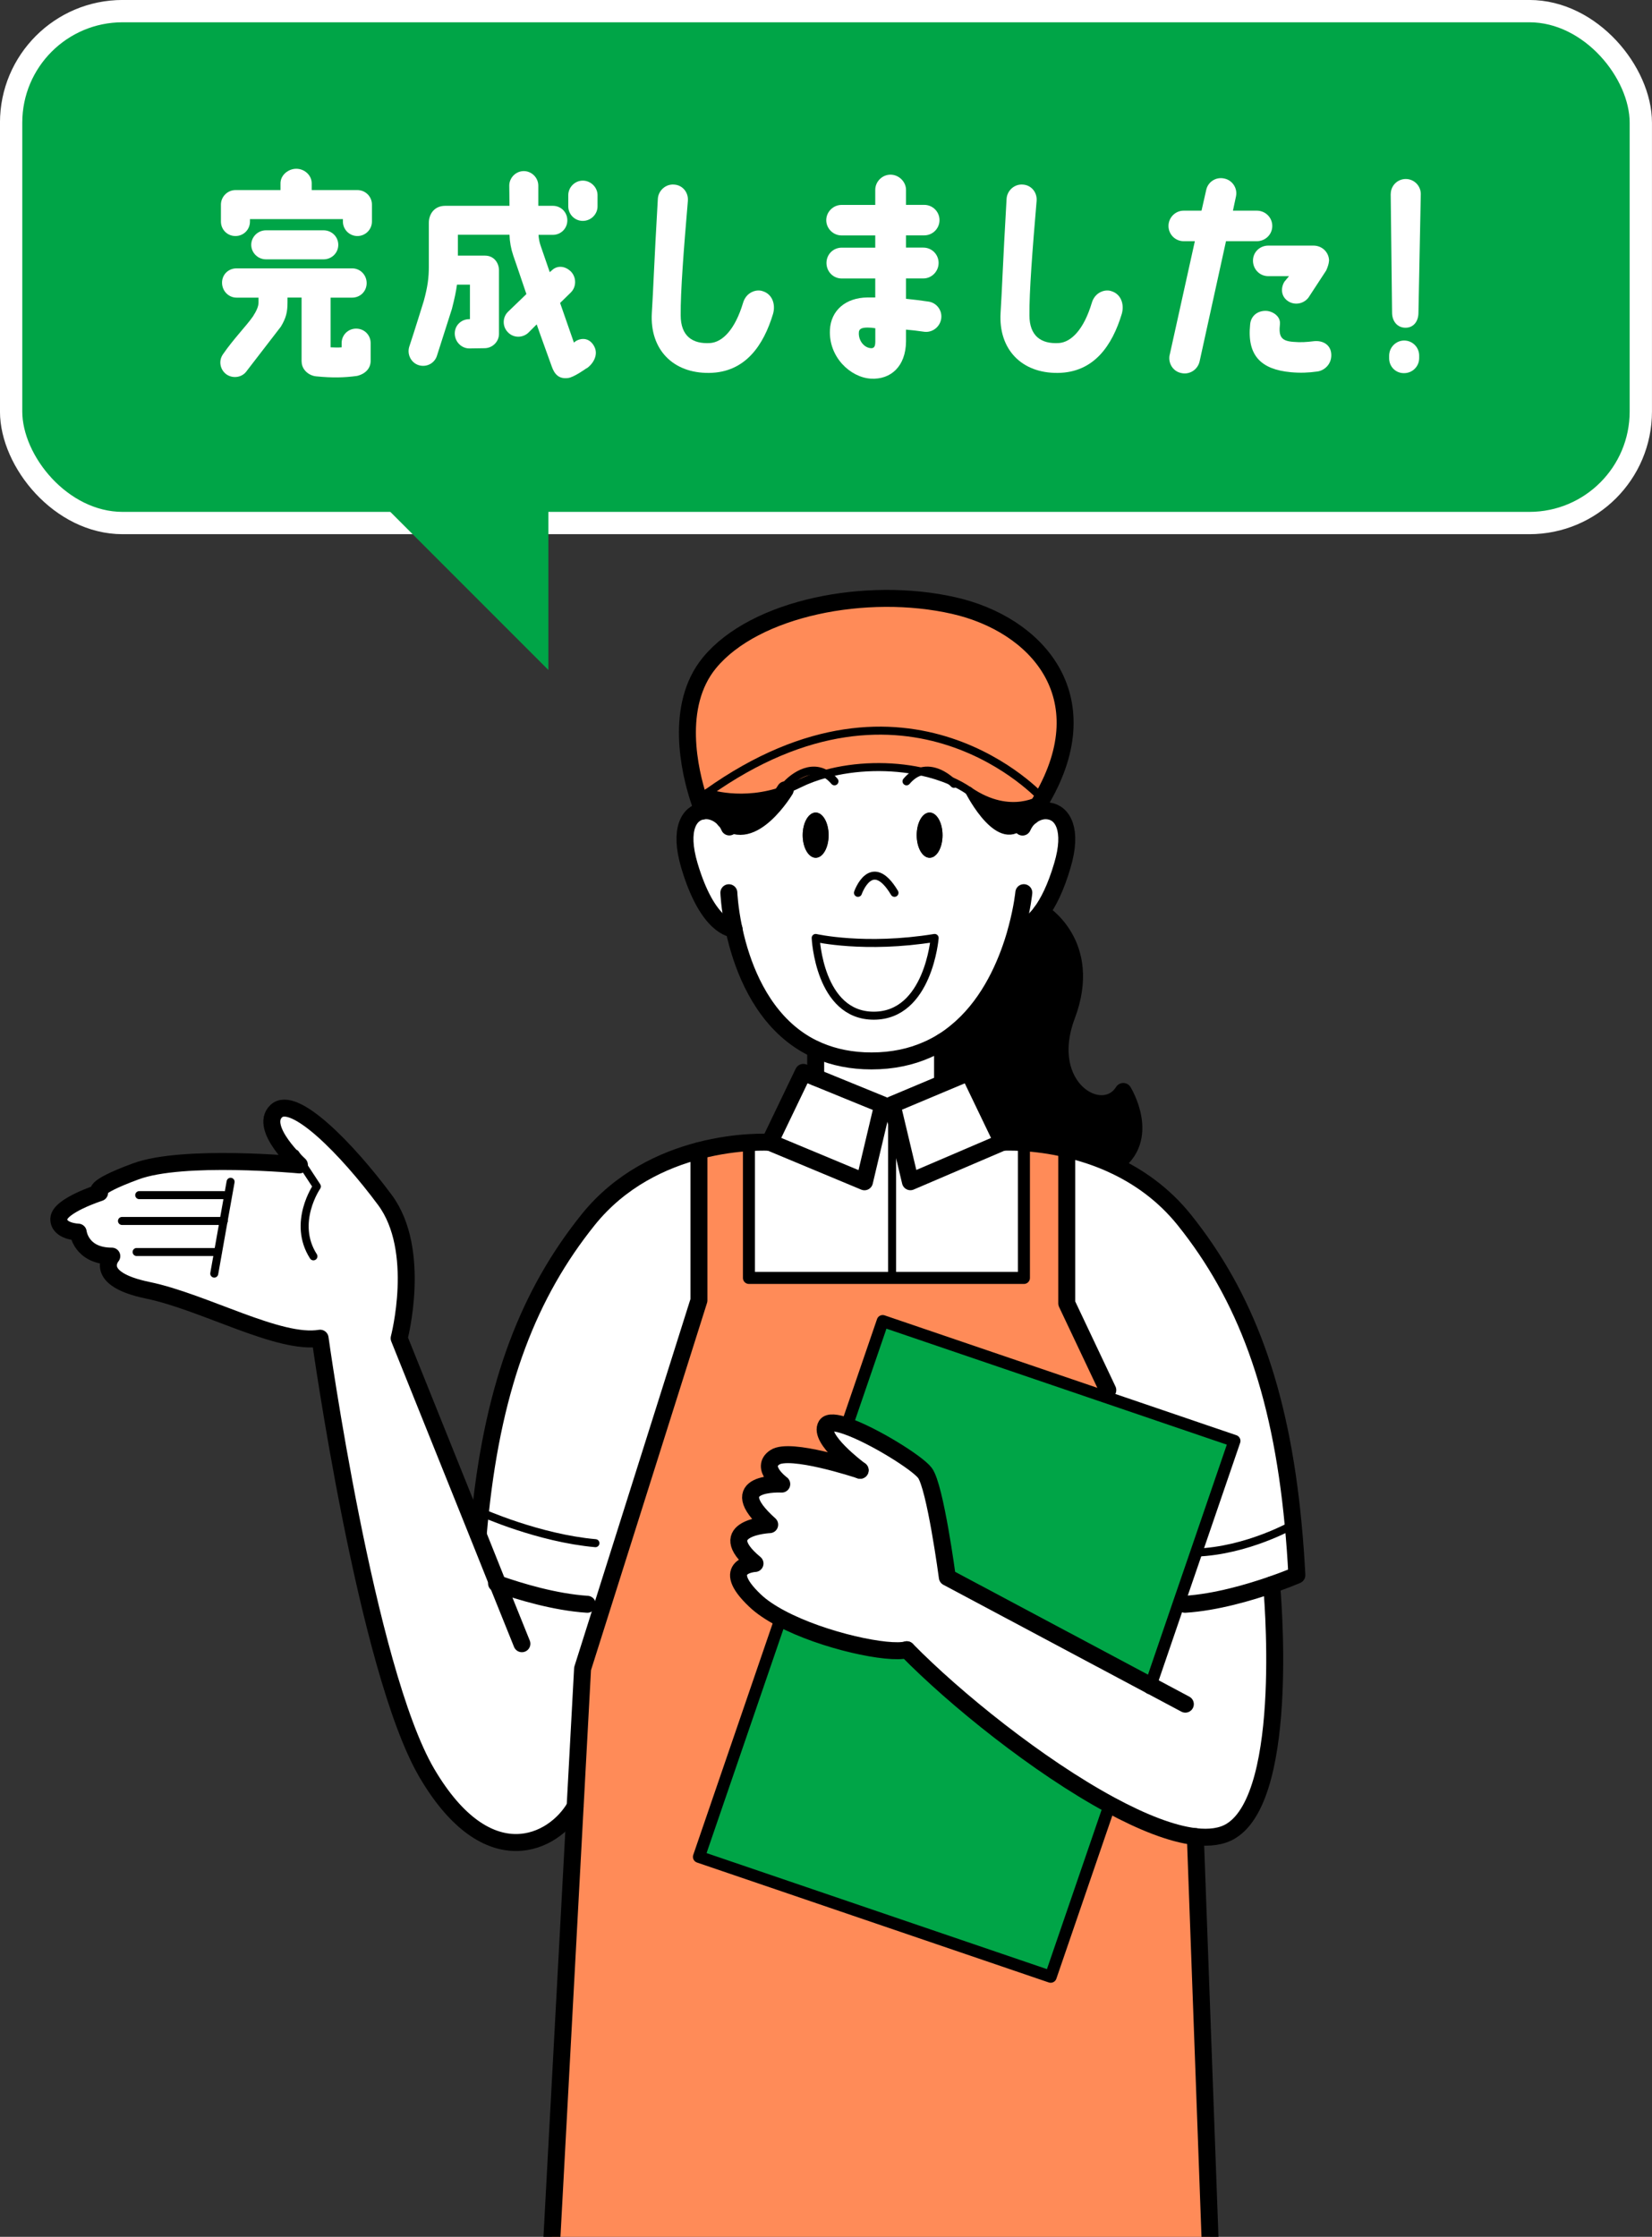 <?xml version="1.0" encoding="UTF-8"?>
<svg id="_レイヤー_2" data-name="レイヤー_2" xmlns="http://www.w3.org/2000/svg" xmlns:xlink="http://www.w3.org/1999/xlink" viewBox="0 0 297.01 402">
  <rect x="0" y="0" width="297.01" height="402" fill="#333333" stroke="none"/>
  <defs>
    <style>
      .cls-1, .cls-2, .cls-3, .cls-4, .cls-5 {
        fill: none;
      }

      .cls-2 {
        stroke-width: 3.05px;
      }

      .cls-2, .cls-4, .cls-5 {
        stroke: #000;
        stroke-linecap: round;
        stroke-linejoin: round;
      }

      .cls-3 {
        stroke: #fff;
        stroke-miterlimit: 10;
        stroke-width: 4.01px;
      }

      .cls-4 {
        stroke-width: 2.16px;
      }

      .cls-6 {
        fill: #ff8b58;
      }

      .cls-7 {
        fill: #00a547;
      }

      .cls-8 {
        fill: #fff;
      }

      .cls-5 {
        stroke-width: 1.44px;
      }

      .cls-9 {
        clip-path: url(#clippath);
      }
    </style>
    <clipPath id="clippath">
      <rect class="cls-1" x="3" y="72" width="270" height="330"/>
    </clipPath>
  </defs>
  <g id="_背景うえ" data-name="背景うえ">
    <g>
      <g class="cls-9">
        <g>
          <g>
            <path class="cls-8" d="M232.5,274.01c.28,2.91.5,5.93.66,9.06,0,0-1.78.77-4.53,1.73-3.99,1.38-10.02,3.16-15.58,3.51l-1.05-.36,3.06-8.92c9.23-.34,17.44-5.02,17.44-5.02Z"/>
            <path class="cls-8" d="M154.63,264.23c-.5-.38-7.51-5.65-6.08-8.06.41-.69,1.82-.53,3.68.13,4.83,1.66,12.73,6.62,14.07,8.41,1.86,2.48,4.03,18.76,4.03,18.76l36.54,19.47,5.13-14.98,1.05.36c5.57-.35,11.6-2.13,15.58-3.51,0,0,3.57,37.57-7.29,44.24-1.68,1.04-3.87,1.31-6.43,1.02-4.27-.49-9.57-2.6-15.23-5.67-13.05-7.05-28.03-19.14-36.64-27.92-3.23.88-14.94-1.57-22.62-5.64-1.85-.98-3.47-2.06-4.67-3.2-6.66-6.32,0-6.66,0-6.66-7.83-6.5,2.64-6.98,2.64-6.98-8.84-7.9,2.17-7.29,2.17-7.29,0,0-4.04-2.95-1.24-4.81,2.71-1.82,14.72,2.13,15.32,2.32Z"/>
            <path class="cls-8" d="M232.71,274.01s-8.21,4.69-17.44,5.02l6.88-20.07-23.19-7.9.42-1.23-7.37-15.58v-27.74c2.64.62,5.53,1.52,8.43,2.88,4.45,2.08,8.95,5.19,12.69,9.85,10.91,13.61,17.28,30.3,19.58,54.78Z"/>
            <path class="cls-7" d="M221.94,258.96l-6.88,20.07-3.06,8.92-5.13,14.98-36.54-19.47s-2.17-16.28-4.03-18.76c-1.34-1.79-9.25-6.74-14.07-8.41l.2-.57,6.28-18.31,40.05,13.64,23.19,7.9Z"/>
            <path class="cls-6" d="M214.9,330.08l7.04,192.59c-6.71,2.56-13.25,4.66-19.57,6.35-15.32,4.11-29.46,5.9-42.13,6.21-3.93.1-7.74.06-11.37-.1-18.02-.8-32.38-4.41-42.06-7.72-9.06-3.09-14.02-5.93-14.02-5.93l10.6-196.77,1.34-24.8,3.41-10.78,17.51-55.42v-26.9h0c3.54-.94,6.7-1.31,8.99-1.45v24.33h49.43v-24.31c2.01.13,4.7.43,7.71,1.15v27.74l7.37,15.58-.42,1.23-40.05-13.64-6.28,18.31-.2.57c-1.86-.66-3.27-.81-3.68-.13-1.43,2.41,5.58,7.68,6.08,8.06-.6-.2-12.6-4.14-15.32-2.32-2.8,1.86,1.24,4.81,1.24,4.81,0,0-11.01-.62-2.17,7.29,0,0-10.48.48-2.64,6.98,0,0-6.66.34,0,6.66,1.2,1.15,2.83,2.22,4.67,3.2l-.31.74-14.45,42.12,63.24,21.54,10.27-29.92.5-.92c5.67,3.06,10.97,5.18,15.23,5.67Z"/>
            <path d="M184.09,205.36c-2.38-.17-3.85-.07-3.85-.07l-6.04-12.56-4.53,1.9-.21-.5v-6.91c.87-.53,1.68-1.13,2.45-1.76,5.43-4.42,8.48-10.87,10.18-16.1.28-.85.52-1.68.71-2.45l.18.06h.01c.14,0,2-.06,4.2-3.02,0,0,9.5,5.61,4.6,18.6-4.88,13.01,6.43,19.53,10.16,13.62,0,0,5.27,8.53-1.71,13.19v.03c-2.92-1.36-5.81-2.27-8.45-2.88-3.01-.71-5.69-1.02-7.71-1.15Z"/>
            <path class="cls-7" d="M199.67,324.41l-.5.92-10.27,29.92-63.24-21.54,14.45-42.12.31-.74c7.68,4.07,19.39,6.52,22.62,5.64,8.6,8.78,23.58,20.87,36.64,27.92Z"/>
            <path class="cls-8" d="M148.46,139.13c5.37-1.47,11.67-1.61,17.15-.43,1.89.41,3.69.97,5.32,1.68,1.19.52,2.28,1.11,3.27,1.79h.01c.27.55,5.68,11.01,9.88,5.64l.17.11c.31-.49.7-.9,1.13-1.22.94-.74,2.11-1.09,3.18-.91,1.23.17,2.34.99,2.88,2.63.53,1.58.53,3.93-.45,7.2-1.2,4.07-2.56,6.69-3.8,8.36-2.2,2.97-4.06,3.02-4.2,3.02h-.01l-.18-.06c-.2.77-.43,1.59-.71,2.45-1.71,5.23-4.76,11.68-10.18,16.1-.77.63-1.58,1.23-2.45,1.76-.88.55-1.82,1.04-2.81,1.47-2.83,1.24-6.13,1.99-9.96,1.99-3.61,0-6.71-.67-9.39-1.79-.18-.07-.36-.15-.53-.24-.87-.38-1.66-.81-2.45-1.3-6.74-4.24-10.09-11.72-11.72-17.71-.27-.94-.48-1.85-.64-2.67-.35-.01-4.7-.32-8-11.39-1.96-6.62,0-9.48,2.43-9.83,1.06-.18,2.25.17,3.19.91.25.18.49.41.7.66h.01c4.92,4.56,10.9-5.37,10.9-5.37.8-.29,1.62-.64,2.46-1.06,1.47-.73,3.09-1.33,4.81-1.79ZM169.46,150.1c0-2.27-1.05-4.07-2.32-4.07s-2.32,1.8-2.32,4.07,1.02,4.06,2.32,4.06,2.32-1.82,2.32-4.06ZM157.09,182.54c9.82,0,10.95-13.97,10.95-13.97-12.55,2.03-21.39,0-21.39,0,0,0,.63,13.97,10.44,13.97ZM148.98,150.1c0-2.27-1.05-4.07-2.32-4.07s-2.34,1.8-2.34,4.07,1.04,4.06,2.34,4.06,2.32-1.82,2.32-4.06Z"/>
            <path class="cls-6" d="M171.51,108.84c14.81,3.37,26.51,16.23,15.88,34.65,0,0-24.07-26.73-60.21-.99-.45.32-.91.66-1.37.99l-.21.07c-1.57-4.85-4.42-16.7,1.96-24.45,8.18-9.92,28.28-13.83,43.95-10.27Z"/>
            <path d="M187.39,143.49c-.59,1.04-1.26,2.08-2,3.16-.43.32-.83.73-1.13,1.22l-.17-.11c-4.2,5.37-9.61-5.09-9.88-5.62,7.58,5.2,13.18,1.36,13.18,1.36Z"/>
            <path class="cls-8" d="M184,205.69v24.31h-24v-31.11l3.33,13.82,16.77-7.09s1.49-.1,3.9.07Z"/>
            <path class="cls-6" d="M148.46,139.08c-1.72.46-3.34,1.06-4.81,1.79-.84.42-1.66.77-2.46,1.06-7.75,2.83-14,.56-14,.56,36.13-25.74,60.21.99,60.21.99,0,0-5.6,3.85-13.18-1.36h-.01c-.99-.7-2.08-1.29-3.27-1.8-.98-.85-3.08-2.29-5.32-1.68-5.48-1.18-11.78-1.04-17.15.43Z"/>
            <polygon class="cls-8" points="173.81 192.73 179.85 205.29 163.29 212.38 160 198.56 160 198.53 169.28 194.63 173.81 192.73"/>
            <path class="cls-8" d="M170,194.13l-.34.5-9.66,3.9v.47h-.85l-12.15-4.92h0v-4.76l.11-.24c.17.08.35.17.54.24,2.7,1.12,5.83,1.79,9.47,1.79,3.87,0,7.2-.74,10.05-1.99,1-.43,1.95-.92,2.84-1.47v6.47Z"/>
            <path d="M167.13,146.03c1.27,0,2.32,1.8,2.32,4.07s-1.05,4.06-2.32,4.06-2.32-1.82-2.32-4.06,1.02-4.07,2.32-4.07Z"/>
            <path class="cls-8" d="M168.04,168.57s-1.13,13.97-10.95,13.97-10.44-13.97-10.44-13.97c0,0,8.84,2.03,21.39,0Z"/>
            <path class="cls-8" d="M161,229.88v.13h-26v-24.24c2.33-.14,3.77-.06,3.77-.06l17.21,7.08,3.31-13.79h1.71v30.87Z"/>
            <polygon class="cls-8" points="158.7 198.56 155.42 212.39 138.39 205.29 144.43 192.73 146.65 193.64 158.7 198.56"/>
            <path d="M146.65,146.03c1.27,0,2.32,1.8,2.32,4.07s-1.05,4.06-2.32,4.06-2.34-1.82-2.34-4.06,1.04-4.07,2.34-4.07Z"/>
            <path d="M127.18,142.49s6.25,2.27,14-.56c0,0-5.97,9.93-10.9,5.39h-.01c-.21-.27-.45-.49-.7-.67-.94-.74-2.13-1.09-3.19-.91,0,0-.34-.81-.78-2.18l.21-.07c.46-.34.92-.67,1.37-.99Z"/>
            <path class="cls-8" d="M86.71,271.73c2.48-23.23,8.77-39.31,19.35-52.5,5.82-7.26,13.5-10.76,19.95-12.45h0v26.91l-17.51,55.42-2.55-.8c-5.82-.38-12.13-2.28-16.1-3.68l-3.55-8.87h.03c.11-1.38.25-2.73.39-4.04Z"/>
            <path class="cls-8" d="M89.5,284.64c3.97,1.4,10.28,3.3,16.1,3.68l2.55.8-3.41,10.78-1.34,24.8c-3.8,6.63-15.71,12.58-26.65-6.04-10.92-18.6-19.19-78.15-19.19-78.15-7.32,1.26-20.81-6.5-30.93-8.6-10.11-2.08-6.52-6.15-6.52-6.15-5.58,0-6.04-4.31-6.04-4.31,0,0-3.61-.11-3.48-2.43.11-2.34,7.33-4.66,7.33-4.66,0,0-1.99-.7,6.5-3.83,8.49-3.15,29.42-1.16,29.42-1.16,0,0-7.32-6.63-4.18-9.65,3.15-3.04,12.8,6.85,19.54,15.93,6.74,9.06,2.57,24.87,2.57,24.87l14.18,35.26,3.55,8.87Z"/>
          </g>
          <g>
            <path class="cls-2" d="M131.04,160.44s.1,2.63.87,6.35c.01.04.03.1.04.17.17.83.38,1.73.64,2.67,1.64,5.99,4.98,13.47,11.72,17.71.78.49,1.58.92,2.45,1.3.17.08.35.17.53.24,2.67,1.12,5.78,1.79,9.39,1.79,3.83,0,7.13-.74,9.96-1.99.99-.43,1.93-.92,2.81-1.47.87-.53,1.68-1.13,2.45-1.76,5.43-4.42,8.48-10.87,10.18-16.1.28-.85.52-1.68.71-2.45.01-.06.03-.08.04-.13.99-3.71,1.24-6.34,1.24-6.34"/>
            <path class="cls-2" d="M130.29,147.32c.34.36.62.81.83,1.3"/>
            <path class="cls-2" d="M131.98,166.96h-.03c-.35-.01-4.7-.32-8-11.39-1.96-6.62,0-9.48,2.43-9.83,1.06-.18,2.25.17,3.19.91.25.18.49.41.7.66"/>
            <path class="cls-2" d="M182.98,166.96h.01c.14,0,2-.06,4.2-3.02,1.24-1.68,2.6-4.29,3.8-8.36.98-3.27.98-5.62.45-7.2-.55-1.64-1.65-2.46-2.88-2.63-1.06-.18-2.24.17-3.18.91-.43.32-.83.73-1.13,1.22-.15.24-.29.49-.41.76"/>
            <path class="cls-5" d="M154.25,160.46s2.41-6.95,6.57,0"/>
            <path class="cls-5" d="M146.65,168.57s8.84,2.03,21.39,0c0,0-1.13,13.97-10.95,13.97s-10.44-13.97-10.44-13.97Z"/>
            <path class="cls-5" d="M141.53,140.87s3.46-3.79,6.92-1.79c.53.29,1.06.73,1.58,1.34"/>
            <path class="cls-5" d="M171.51,140.87s-.21-.24-.59-.55c-.98-.85-3.08-2.29-5.32-1.68-.87.22-1.76.77-2.62,1.78"/>
            <path class="cls-2" d="M185.39,146.65c.74-1.08,1.41-2.13,2-3.16,10.63-18.42-1.06-31.28-15.88-34.65-15.67-3.57-35.77.35-43.95,10.27-6.38,7.75-3.53,19.6-1.96,24.45.45,1.37.78,2.18.78,2.18"/>
            <path class="cls-5" d="M174.21,142.13c7.58,5.2,13.18,1.36,13.18,1.36,0,0-24.07-26.73-60.21-.99-.45.32-.91.66-1.37.99"/>
            <path class="cls-5" d="M127.18,142.49s6.25,2.27,14-.56c.8-.29,1.62-.64,2.46-1.06,1.47-.73,3.09-1.33,4.81-1.79,5.37-1.47,11.67-1.61,17.15-.43,1.89.41,3.69.97,5.32,1.68,1.19.52,2.28,1.11,3.27,1.79"/>
            <path class="cls-2" d="M187.19,163.94s9.5,5.61,4.6,18.6c-4.88,13.01,6.43,19.53,10.16,13.62,0,0,5.27,8.53-1.71,13.19"/>
            <path class="cls-5" d="M174.2,142.12h.01c.27.55,5.68,11.01,9.88,5.64"/>
            <path class="cls-2" d="M141.18,141.94s-5.97,9.93-10.9,5.39h-.01"/>
            <line class="cls-2" x1="169.46" y1="187.22" x2="169.46" y2="194.13"/>
            <polyline class="cls-2" points="160.39 198.53 169.67 194.63 174.2 192.73 180.24 205.29 163.68 212.38 160.39 198.56"/>
            <path class="cls-2" d="M180.24,205.29s1.47-.1,3.85.07c2.01.13,4.7.43,7.71,1.15,2.64.62,5.53,1.52,8.43,2.88,4.45,2.08,8.95,5.19,12.69,9.85,10.91,13.61,17.28,30.3,19.58,54.78.28,2.91.5,5.93.66,9.06,0,0-1.78.77-4.53,1.73-3.99,1.38-10.02,3.16-15.58,3.51"/>
            <polygon class="cls-2" points="158.7 198.56 146.65 193.64 144.43 192.73 138.39 205.29 155.42 212.39 158.7 198.56"/>
            <path class="cls-2" d="M89.27,284.56c.07.03.14.06.22.08,3.97,1.4,10.28,3.3,16.1,3.68"/>
            <path class="cls-2" d="M138.39,205.29s-1.43-.08-3.73.06c-2.29.14-5.46.52-8.99,1.44-6.45,1.69-14.13,5.19-19.95,12.45-10.58,13.19-16.87,29.26-19.35,52.5-.14,1.31-.28,2.66-.39,4.03"/>
            <line class="cls-2" x1="146.65" y1="193.62" x2="146.65" y2="188.88"/>
            <path class="cls-2" d="M163.03,296.49c8.6,8.78,23.58,20.87,36.64,27.92,5.67,3.06,10.97,5.18,15.23,5.67,2.56.29,4.76.01,6.43-1.02,10.85-6.67,7.29-44.24,7.29-44.24"/>
            <path class="cls-2" d="M154.63,264.23c-.6-.2-12.6-4.14-15.32-2.32-2.8,1.86,1.24,4.81,1.24,4.81,0,0-11.01-.62-2.17,7.29,0,0-10.48.48-2.64,6.98,0,0-6.66.34,0,6.66,1.2,1.15,2.83,2.22,4.67,3.2,7.68,4.07,19.39,6.52,22.62,5.64"/>
            <path class="cls-2" d="M213.11,306.27l-6.25-3.33-36.54-19.47s-2.17-16.28-4.03-18.76c-1.34-1.79-9.25-6.74-14.07-8.41-1.86-.66-3.27-.81-3.68-.13-1.43,2.41,5.58,7.68,6.08,8.06.01.01.03.01.03.01"/>
            <polyline class="cls-4" points="206.71 303.39 206.86 302.94 211.99 287.96 215.06 279.03 221.94 258.96 198.75 251.06 158.7 237.42 152.42 255.73"/>
            <polyline class="cls-4" points="140.11 291.6 125.66 333.71 188.9 355.26 199.17 325.34"/>
            <polyline class="cls-4" points="184.09 205.34 184.09 205.36 184.09 229.67 160.39 229.67 134.65 229.67 134.65 205.34 134.65 205.26"/>
            <path class="cls-2" d="M125.66,206.8v26.9l-17.51,55.42-3.41,10.78-1.34,24.8-10.6,196.77s4.95,2.84,14.02,5.93c9.68,3.32,24.05,6.92,42.06,7.72,3.64.15,7.44.2,11.37.1,12.67-.31,26.82-2.1,42.13-6.21,6.32-1.69,12.86-3.79,19.57-6.35l-7.04-192.59"/>
            <path class="cls-2" d="M93.83,295.41l-4.34-10.77-3.55-8.87-14.18-35.26s4.17-15.81-2.57-24.87c-6.74-9.08-16.39-18.97-19.54-15.93-3.13,3.02,4.18,9.65,4.18,9.65,0,0-20.93-1.99-29.42,1.16-8.49,3.13-6.5,3.83-6.5,3.83,0,0-7.22,2.32-7.33,4.66-.13,2.32,3.48,2.43,3.48,2.43,0,0,.46,4.31,6.04,4.31,0,0-3.59,4.07,6.52,6.15,10.11,2.1,23.61,9.86,30.93,8.6,0,0,8.27,59.55,19.19,78.15,10.94,18.62,22.84,12.67,26.65,6.04"/>
            <polyline class="cls-2" points="191.79 206.5 191.79 234.24 199.17 249.83"/>
            <polyline class="cls-5" points="160.39 198.53 160.39 198.56 160.39 229.54"/>
            <path class="cls-5" d="M53.1,207.34l3.87,5.89s-4.5,6.5-.62,12.56"/>
            <line class="cls-5" x1="25.03" y1="214.79" x2="40.23" y2="214.79"/>
            <polyline class="cls-5" points="21.93 219.43 40.2 219.43 40.23 219.43"/>
            <line class="cls-5" x1="24.56" y1="225.01" x2="39.14" y2="225.01"/>
            <polyline class="cls-5" points="41.46 212.39 40.2 219.43 38.52 228.89"/>
            <path class="cls-5" d="M86.35,271.73h.01c.31.14,10.48,4.7,20.69,5.61"/>
            <path class="cls-5" d="M232.5,274.01s-8.21,4.69-17.44,5.02"/>
          </g>
        </g>
      </g>
      <g>
        <g>
          <rect class="cls-7" x="2" y="2" width="293" height="92" rx="20.04" ry="20.04"/>
          <rect class="cls-3" x="2" y="2" width="293" height="92" rx="20.04" ry="20.04"/>
        </g>
        <g>
          <path class="cls-8" d="M54.22,64.98v-11.5h-2.53v.87c0,1.7-.24,2.77-1.19,4.35l-6.12,7.94c-.79,1.19-2.45,1.46-3.63.67-1.19-.83-1.5-2.45-.67-3.63,1.86-2.72,4.27-5.17,5.41-6.83.63-.99.99-1.78.99-2.49v-.87h-3.95c-1.46,0-2.61-1.22-2.61-2.69s1.15-2.57,2.61-2.57h20.78c1.46,0,2.61,1.18,2.61,2.65s-1.15,2.61-2.61,2.61h-3.87v8.93c.63,0,1.15.08,1.98,0v-.75c0-1.46,1.15-2.61,2.61-2.61s2.61,1.14,2.61,2.61v3.16c0,1.38-.95,2.37-2.45,2.73-2.29.32-4.5.36-7.31.08-1.42-.12-2.65-1.26-2.65-2.65ZM66.87,39.81c0,1.46-1.19,2.61-2.61,2.61s-2.61-1.15-2.61-2.61v-.43h-16.71v.43c0,1.46-1.15,2.61-2.61,2.61s-2.61-1.15-2.61-2.61v-3.04c0-1.42,1.19-2.61,2.61-2.61h8.1v-1.22c0-1.46,1.38-2.61,2.84-2.61s2.77,1.15,2.77,2.61v1.22h8.22c1.42,0,2.61,1.15,2.61,2.61v3.04ZM47.82,46.61c-1.46,0-2.65-1.19-2.65-2.61s1.19-2.61,2.65-2.61h10.35c1.46,0,2.65,1.15,2.65,2.61s-1.19,2.61-2.65,2.61h-10.35Z"/>
          <path class="cls-8" d="M105.42,66.2s-2.29,1.66-3.32,1.74c-1.58.2-2.41-.63-2.92-2.13-.67-1.9-1.7-4.66-2.69-7.51l-1.5,1.5c-1.07.99-2.73.95-3.71-.12-.99-1.03-.95-2.69.08-3.67l3.28-3.16c-1.3-3.87-2.37-6.95-2.37-6.95-.4-1.18-.63-2.45-.67-3.71h-9.28v3.75h4.86c1.66,0,2.53,1.34,2.53,2.65v11.42c0,1.42-1.19,2.57-2.61,2.57-.12,0-2.73.04-2.73.04-1.42,0-2.61-1.22-2.61-2.69s1.19-2.57,2.61-2.57h.12v-6.2h-2.33c-.16,1.18-.43,2.49-.91,4.35l-2.69,8.42c-.43,1.38-1.9,2.13-3.28,1.7-1.38-.43-2.13-1.94-1.7-3.32.95-2.84,2.57-8.1,2.61-8.22.71-2.57.91-4.23.91-6.2v-7.86c0-1.46.91-3.04,2.96-3.04h11.54l-.04-3.63c0-1.42,1.19-2.61,2.61-2.61s2.61,1.19,2.61,2.61v3.63h2.61c1.46,0,2.61,1.15,2.61,2.61s-1.15,2.61-2.61,2.61h-2.57c.04.67.16,1.34.4,2.01l1.62,4.7.36-.32c1.03-.99,2.45-.79,3.48.24.99,1.07.95,2.77-.08,3.75l-1.9,1.86,2.49,7.15c.08-.16.55-.43.67-.47,1.22-.51,2.37-.08,3,1.18.79,1.54-.32,3.2-1.42,3.91ZM107.43,37.09c0,1.42-1.19,2.61-2.65,2.61s-2.61-1.19-2.61-2.61v-2.02c0-1.42,1.19-2.61,2.61-2.61s2.65,1.19,2.65,2.61v2.02Z"/>
          <path class="cls-8" d="M137.03,52.3c1.83.5,2.45,2.41,1.95,4.12-1.7,5.61-4.95,10.52-11.48,10.6-6.53.08-10.69-4.24-10.31-10.77.29-4.57.37-8.23,1.08-20.5.08-1.5,1.41-2.7,2.91-2.58,1.54.08,2.62,1.41,2.49,2.95-.75,8.77-1.33,16.34-1.29,20.54,0,3.74,2.12,5.2,5.32,4.99,2.2-.17,4.45-2.41,5.9-7.24.54-1.83,2.25-2.45,3.41-2.12Z"/>
          <path class="cls-8" d="M162.89,34.12v2.7h3.28c1.5,0,2.74,1.21,2.74,2.74s-1.25,2.74-2.74,2.74h-3.28v2.2h3.12c1.54,0,2.74,1.25,2.74,2.75s-1.21,2.79-2.74,2.79h-3.12v3.66c1.25.12,2.58.29,4.03.5,1.5.21,2.54,1.62,2.29,3.12s-1.66,2.54-3.16,2.29c-1.16-.17-2.16-.29-3.16-.37v2.12c-.04,4.53-2.79,6.9-6.32,6.69-3.66-.21-7.61-3.87-7.36-8.77.17-3.49,2.83-5.78,6.74-5.82h1.41v-3.41h-6.03c-1.54,0-2.74-1.25-2.74-2.79s1.21-2.75,2.74-2.75h6.03v-2.2h-6.07c-1.5,0-2.74-1.25-2.74-2.74s1.25-2.74,2.74-2.74h6.07v-2.7c0-1.5,1.25-2.74,2.74-2.74s2.79,1.25,2.79,2.74ZM157.36,58.99c-.5-.08-.87-.12-1.37-.12-1.08,0-1.58.25-1.58.92-.08,1.46,1,2.79,2.29,2.79.5-.04.67-.37.67-1.25v-2.33Z"/>
          <path class="cls-8" d="M199.73,52.3c1.83.5,2.45,2.41,1.95,4.12-1.7,5.61-4.95,10.52-11.48,10.6-6.53.08-10.69-4.24-10.31-10.77.29-4.57.37-8.23,1.08-20.5.08-1.5,1.41-2.7,2.91-2.58,1.54.08,2.62,1.41,2.49,2.95-.75,8.77-1.33,16.34-1.29,20.54,0,3.74,2.12,5.2,5.32,4.99,2.2-.17,4.45-2.41,5.9-7.24.54-1.83,2.25-2.45,3.41-2.12Z"/>
          <path class="cls-8" d="M210.29,63.81l4.53-20.46h-2c-1.54,0-2.74-1.25-2.74-2.74s1.21-2.75,2.74-2.75h3.2l.83-3.66c.29-1.5,1.75-2.45,3.24-2.12,1.5.29,2.45,1.79,2.12,3.24l-.54,2.54h4.28c1.54,0,2.79,1.21,2.79,2.75s-1.25,2.74-2.79,2.74h-5.53l-4.74,21.58c-.33,1.5-1.79,2.45-3.28,2.12-1.5-.29-2.41-1.75-2.12-3.24ZM232.04,66.89c-5.32-.5-7.86-2.99-7.28-8.57.12-1.54,1.33-2.5,2.87-2.45,1.12.04,2.62.92,2.49,2.37-.25,2.25.21,3.04,2.41,3.2,1.33.12,2.41.04,3.7-.12,1.58-.17,3.04.62,3.12,2.37.08,1.87-1.37,2.95-2.54,3.08-1.54.21-2.95.29-4.78.12ZM238.94,46.89c-.04.54-.21,1.04-.5,1.71l-2.99,4.57c-.75,1.33-2.45,1.79-3.74,1.04-1.41-.83-1.5-2.41-.79-3.58l.83-1h-3.74c-1.54,0-2.74-1.25-2.74-2.79s1.25-2.7,2.74-2.7h8.15c1.54,0,2.79,1.21,2.79,2.74Z"/>
          <path class="cls-8" d="M255.15,63.9v.46c0,1.5-1.21,2.7-2.7,2.7-1.5.04-2.7-1.16-2.7-2.66v-.46c0-1.5,1.21-2.74,2.7-2.74s2.7,1.21,2.7,2.7ZM250.04,34.87c0-1.5,1.21-2.7,2.7-2.7s2.7,1.21,2.7,2.7l-.42,21.33c0,1.5-.83,2.7-2.33,2.7s-2.41-1.21-2.41-2.7l-.25-21.33Z"/>
        </g>
        <polyline class="cls-7" points="67.04 88.86 98.59 120.41 98.59 87.09"/>
      </g>
    </g>
  </g>
</svg>